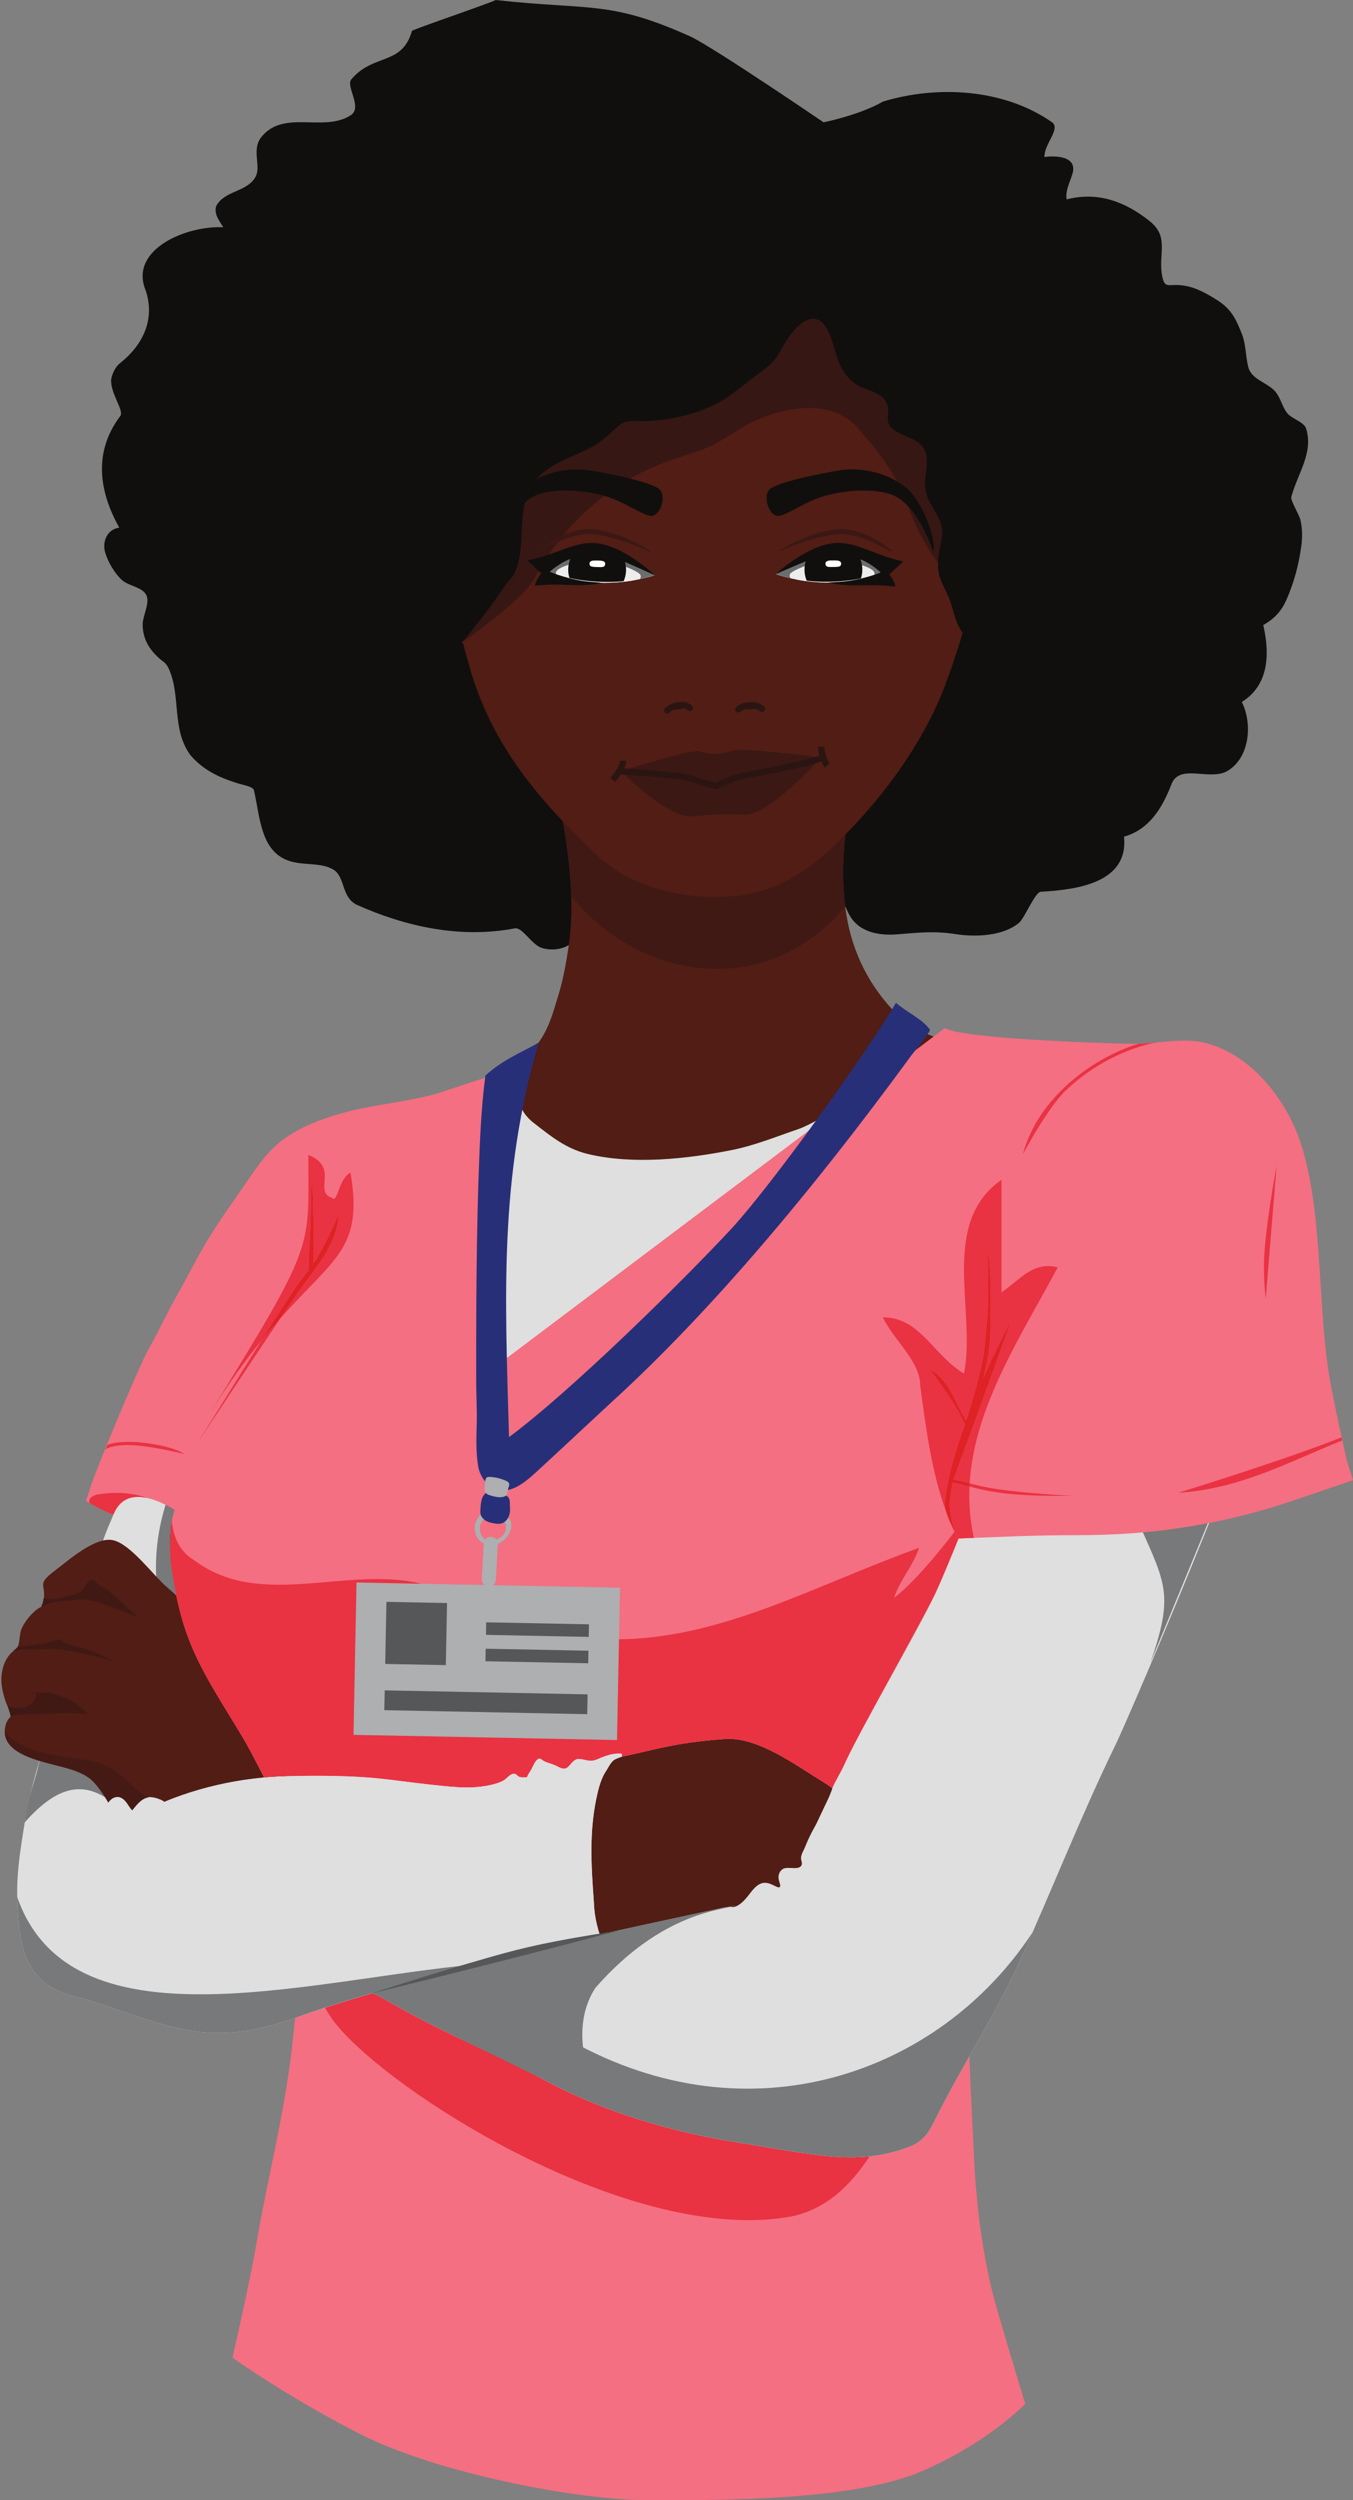 <?xml version="1.0" encoding="UTF-8"?><svg xmlns="http://www.w3.org/2000/svg" xmlns:xlink="http://www.w3.org/1999/xlink" height="2373.9" preserveAspectRatio="xMidYMid meet" version="1.0" viewBox="-1.3 -0.0 1285.6 2373.9" width="1285.6" zoomAndPan="magnify"><rect x="-1.3" y="-0.0" width="1285.6" height="2373.9" fill="#808080" stroke="none"/><defs><clipPath id="a"><path d="M 219 1656 L 973 1656 L 973 2373.91 L 219 2373.91 Z M 219 1656"/></clipPath><clipPath id="b"><path d="M 80 976 L 1284.34 976 L 1284.34 1698 L 80 1698 Z M 80 976"/></clipPath><clipPath id="c"><path d="M 538 525 L 594 525 L 594 554 L 538 554 Z M 538 525"/></clipPath><clipPath id="d"><path d="M 620.75 546.211 C 620.75 546.211 597.629 554.359 568.312 553.34 C 538.996 552.32 514.773 542.211 514.773 542.211 C 514.773 542.211 539.18 524.801 568.496 525.82 C 597.812 526.84 620.75 546.211 620.75 546.211"/></clipPath><clipPath id="e"><path d="M 552 527 L 580 527 L 580 554 L 552 554 Z M 552 527"/></clipPath><clipPath id="f"><path d="M 620.75 546.211 C 620.75 546.211 597.629 554.359 568.312 553.34 C 538.996 552.32 514.773 542.211 514.773 542.211 C 514.773 542.211 539.18 524.801 568.496 525.82 C 597.812 526.84 620.75 546.211 620.75 546.211"/></clipPath><clipPath id="g"><path d="M 558 532 L 574 532 L 574 539 L 558 539 Z M 558 532"/></clipPath><clipPath id="h"><path d="M 620.75 546.211 C 620.75 546.211 597.629 554.359 568.312 553.34 C 538.996 552.32 514.773 542.211 514.773 542.211 C 514.773 542.211 539.18 524.801 568.496 525.82 C 597.812 526.84 620.75 546.211 620.75 546.211"/></clipPath><clipPath id="i"><path d="M 525 544 L 602 544 L 602 554 L 525 554 Z M 525 544"/></clipPath><clipPath id="j"><path d="M 620.75 546.211 C 620.75 546.211 597.629 554.359 568.312 553.34 C 538.996 552.32 514.773 542.211 514.773 542.211 C 514.773 542.211 539.18 524.801 568.496 525.82 C 597.812 526.84 620.75 546.211 620.75 546.211"/></clipPath><clipPath id="k"><path d="M 763 525 L 819 525 L 819 554 L 763 554 Z M 763 525"/></clipPath><clipPath id="l"><path d="M 735.84 545.141 C 735.84 545.141 758.816 553.691 788.145 553.18 C 817.477 552.672 841.867 542.988 841.867 542.988 C 841.867 542.988 817.773 525.148 788.441 525.672 C 759.109 526.18 735.84 545.141 735.84 545.141"/></clipPath><clipPath id="m"><path d="M 776 527 L 805 527 L 805 554 L 776 554 Z M 776 527"/></clipPath><clipPath id="n"><path d="M 735.84 545.141 C 735.84 545.141 758.816 553.691 788.145 553.18 C 817.477 552.672 841.867 542.988 841.867 542.988 C 841.867 542.988 817.773 525.148 788.441 525.672 C 759.109 526.18 735.84 545.141 735.84 545.141"/></clipPath><clipPath id="o"><path d="M 783 532 L 798 532 L 798 539 L 783 539 Z M 783 532"/></clipPath><clipPath id="p"><path d="M 735.84 545.141 C 735.84 545.141 758.816 553.691 788.145 553.18 C 817.477 552.672 841.867 542.988 841.867 542.988 C 841.867 542.988 817.773 525.148 788.441 525.672 C 759.109 526.18 735.84 545.141 735.84 545.141"/></clipPath><clipPath id="q"><path d="M 755 545 L 831 545 L 831 554 L 755 554 Z M 755 545"/></clipPath><clipPath id="r"><path d="M 735.84 545.141 C 735.84 545.141 758.816 553.691 788.145 553.18 C 817.477 552.672 841.867 542.988 841.867 542.988 C 841.867 542.988 817.773 525.148 788.441 525.672 C 759.109 526.18 735.84 545.141 735.84 545.141"/></clipPath></defs><g><g><path d="M 159.035 634.816 C 170.965 661.273 161.375 691.953 179.633 717.02 C 191.328 730.773 206.715 738.109 222.051 742.906 C 228.449 745.328 238.637 746.41 239.977 750.199 C 245.508 774.234 246.082 804.719 269.16 815.727 C 284.543 823.062 303.5 817.621 316.371 826.277 C 326.672 833.703 323.195 851.559 337.312 858.918 C 383.445 879.652 435.758 891.383 487.672 881.512 C 495.266 880.094 503.199 896.469 513.434 900.082 C 539.281 907.312 556.711 886.027 562.418 863.027 C 567.984 840.594 560.531 830.477 555.168 810.867 C 548.812 787.609 563.223 763.305 557.438 739.613 C 554.289 726.703 544.156 717.246 536.949 706.422 C 526.379 690.559 513.934 676.023 503.148 660.301 C 496.762 650.992 490.895 643.809 482.164 637.41 C 468.203 627.164 455.75 626.773 453.09 609.926 C 351.184 610.312 249.391 612.238 147.832 622.844 C 152.449 626.375 156.863 630.008 159.035 634.816" fill="#100f0d"/></g><g><path d="M 1040.559 594.109 C 991.641 599.375 943.629 600.117 895.438 600.961 C 886.449 607.035 876.902 612.477 870.035 621.289 C 853.867 642.043 843.734 666.391 830.965 689.148 C 816.652 714.676 785.062 733.398 781.133 763.676 C 776.57 798.859 789.875 835.172 804.598 866.477 C 813.18 884.727 832.512 888.656 851.504 887.125 C 871.621 885.492 886.703 883.797 906.664 886.926 C 925.414 889.871 951.582 889.008 966.996 876.199 C 972.102 871.953 982.172 847.035 987.652 846.719 C 1020.648 844.836 1071.371 838.805 1066.719 794.414 C 1090.742 787.617 1103.062 767.047 1111.539 745.285 C 1118.797 724.824 1145.77 740.84 1163.414 732.883 C 1186.062 721.027 1189.25 687.922 1178.676 666.523 C 1206.227 649.281 1205.133 616.922 1198.074 589.621 C 1145.145 594.273 1093.871 589.566 1040.559 594.109" fill="#100f0d"/></g><g><path d="M 448.738 1337.898 C 458.934 1335.891 475.289 1323.637 481.102 1320.48 C 497.332 1311.68 513.184 1302.09 529.152 1292.828 C 556.641 1276.875 584.004 1260.652 610.078 1242.441 C 666.785 1202.863 717.141 1158.566 771.383 1116.457 C 801.684 1092.93 832.777 1070.723 862.789 1046.863 C 875.27 1036.93 890.395 1029.074 901.121 1017.16 C 906.496 1011.184 913.969 991.055 923.902 992.301 C 896.98 988.914 870.633 982.668 851.246 963.32 C 824.973 937.094 808.758 904.82 802.906 868.555 C 796.453 828.547 800.523 786.277 810.676 747.484 C 793.391 755.34 780.711 765.191 760.984 768.105 C 721.102 774.004 680.969 774.805 640.633 774.816 C 597.664 774.816 555.945 770.477 526.609 736.574 C 525.543 752.484 531.699 769.109 534.332 784.66 C 540.742 822.629 544.57 861.676 538.75 900.168 C 536.391 915.758 533.801 930.113 529.18 945.199 C 524.48 960.559 520.91 974.352 512.062 987.609 C 503.363 1000.656 494.273 1013.434 486.211 1026.887 C 479.691 1037.766 469.527 1048.16 466.715 1060.809 C 464.656 1070.039 465.785 1079.621 463.535 1088.934 C 459.578 1105.277 452.594 1120.766 448.695 1137.16 C 438.781 1178.887 433.422 1221.68 433.422 1264.582 C 433.422 1279.406 427.477 1330.715 443.371 1337.656 C 444.801 1338.289 446.641 1338.312 448.738 1337.898" fill="#511d14"/></g><g><path d="M 801.871 860.469 C 797.141 822.891 801.203 783.688 810.676 747.484 C 793.391 755.34 780.711 765.191 760.984 768.105 C 721.102 774.004 680.969 774.805 640.633 774.816 C 597.664 774.816 555.945 770.477 526.609 736.574 C 525.543 752.484 531.699 769.109 534.332 784.66 C 538.02 806.539 540.781 828.77 541.418 851.047 C 609.828 934.32 729.918 947.66 801.871 860.469" fill="#401914"/></g><g><path d="M 897.125 649.648 C 896.957 650.094 896.789 650.539 896.625 650.973 C 874.656 708.953 831.832 765.551 786.41 807.43 C 762.258 829.707 733.152 846.809 700.008 850.457 C 664.668 854.352 627.066 848.676 595.176 832.695 C 575.484 822.812 557.637 804.82 542.348 789.168 C 498.102 743.855 464.113 698.207 445.93 636.859 C 440.59 618.855 436.066 600.59 430.949 582.504 C 423.539 556.293 415.828 528.539 419.477 501.047 C 422.379 479.254 427.277 459.086 427.93 436.875 C 428.855 405.582 433.52 374.449 445.176 345.238 C 456.105 317.863 472.762 292.922 495 273.441 C 612.621 170.477 844.695 213.867 910.625 351.605 C 930.215 392.551 931.828 444.039 929.324 490.121 C 927.871 516.809 927.832 545.371 921.359 571.379 C 914.805 597.727 906.695 624.223 897.125 649.648" fill="#511d14"/></g><g><path d="M 437.605 610.055 C 437.605 610.055 495.336 570.285 506.617 548.98 C 530.801 503.289 570.254 465.102 617.656 444.27 C 632.574 437.715 648.098 432.754 663.574 427.723 C 679.297 422.613 692.488 412.395 706.703 404.309 C 721.871 395.688 739.809 390.008 757.145 387.969 C 777.227 385.59 798.043 389.793 812.441 404.836 C 832.496 427.398 851.297 451.219 861.324 480.039 C 871.352 507.613 883.887 528.918 902.684 550.238 C 908.996 556.535 915.438 562.66 922.008 568.582 C 927.82 543.344 927.926 515.848 929.324 490.121 C 931.828 444.039 930.215 392.551 910.625 351.605 C 844.695 213.867 612.621 170.477 495 273.441 C 472.762 292.922 456.105 317.863 445.176 345.238 C 433.52 374.449 428.855 405.582 427.93 436.875 C 427.277 459.086 422.379 479.254 419.477 501.047 C 415.828 528.539 423.539 556.293 430.949 582.504 C 436.066 600.59 437.605 610.055 437.605 610.055" fill="#371713"/></g><g><path d="M 1203.559 590.703 C 1210.531 586 1216.5 579.68 1220.699 570.285 C 1228.129 553.652 1232.75 536.41 1235.18 518.469 C 1236.34 509.918 1236.238 501.922 1234.27 493.359 C 1233.367 489.457 1224.918 474.922 1225.648 472.301 C 1225.781 471.836 1225.852 471.441 1225.852 471.238 C 1231.789 449.523 1246.68 430.18 1239.898 407.434 C 1238.449 400.852 1226.117 397.66 1221.91 392.402 C 1216.32 385.426 1215.449 375.945 1208.469 369.742 C 1200.109 362.312 1187.449 359.578 1184.699 348.16 C 1181.988 336.93 1182.82 327.289 1178.359 316.16 C 1172.617 301.844 1168.129 293.062 1154.93 284.762 C 1143.898 277.828 1132.73 271.656 1119.5 270.707 C 1117.02 270.52 1114.93 270.605 1113.148 270.68 C 1107.5 270.941 1104.961 271.188 1103.219 263.238 C 1098.531 241.797 1110.43 225.516 1091.301 210.137 C 1068.34 191.684 1042.059 181.578 1012.18 189.34 C 1010.738 180.469 1015.68 172.75 1018.051 163.824 C 1021.578 148.504 1002.5 147.586 991.094 149.07 C 990.859 136.371 1007.102 122.098 998.098 115.91 C 951.75 83.738 888.254 81.043 837.633 96.465 C 815.84 109.121 781.246 116.156 781.246 116.156 C 781.246 116.156 677.848 45.668 654.773 34.672 C 577.438 0.023 560.406 10.031 469.543 -0.004 C 469.254 1.309 390.469 28.047 390.148 29.355 C 380.602 62.578 353.926 50.473 332.785 75.016 C 326.551 81.48 343.445 101.492 332.156 109.328 C 320.594 116.797 306.688 116.477 292.941 116.156 C 275.336 115.766 257.992 115.355 246.164 131.273 C 237.512 144.148 247.957 159.191 240.527 169.504 C 231.875 182.363 211.527 181.477 204.168 195.586 C 201.77 203.262 206.969 209.512 210.898 215.801 C 176.559 213.895 121.074 236.543 137.055 275.629 C 146.469 303.402 134.219 327.785 112.938 344.691 C 109.172 347.312 105.48 353.734 104.332 360.102 C 103.32 374.098 117.605 390.348 112.621 395.535 C 86.586 430.328 93.652 468.309 112.055 501.004 C 100.648 502.492 95.781 514.012 98.508 524.117 C 100.922 533.074 107.543 544.188 114.305 550.508 C 120.875 556.652 134.695 557.324 138.027 565.711 C 140.973 573.098 134.297 584.98 134.262 592.773 C 134.215 601.523 136.91 609.711 142.195 616.699 C 159.902 640.09 192.777 644.895 219.844 648.77 C 234.066 650.824 247.258 650.328 261.285 653.691 C 279.25 658.02 297.578 660.539 316.078 660.539 C 342.145 660.539 375.578 660.754 398.828 648.348 C 417.77 638.227 466.188 575.82 478.105 556.566 C 480.414 552.836 484.992 549.27 486.902 545.555 C 499.898 520.188 488.375 485.117 504.391 460.27 C 517.227 440.363 542.078 434.898 561.828 423.961 C 571.824 418.414 577.57 412.238 585.855 404.84 C 592.09 399.277 598.914 399.539 606.676 399.816 C 609.547 399.918 612.547 400.02 615.695 399.832 C 642.609 398.156 672.93 390.32 694.652 373.82 C 705.039 365.926 715.285 357.828 725.914 349.98 C 735.379 342.973 738.508 335.996 744.445 325.891 C 753.73 310.09 773.449 288.766 785.805 314.91 C 793.988 332.227 793.156 352.281 812.375 365.039 C 821.367 371.023 834.199 371.211 840.316 381.086 C 846.32 390.785 837.297 399.465 847.254 407.621 C 855.91 414.715 870.762 415.633 876.672 426.09 C 881.781 435.133 878.172 447.934 877.586 457.488 C 876.254 479.219 896.793 489.105 893.625 510.121 C 892.109 520.172 889.27 529.098 890.148 540.211 C 891.051 551.586 897.758 559.812 901.434 570.227 C 905.312 581.207 905.793 589.176 912.398 599.457 C 917.852 607.949 923.551 614.121 931.438 620.707 C 951.945 637.805 974.113 644.328 1000.648 642.828 C 1020.688 641.691 1040.449 642.535 1060.441 641.824 C 1093.441 640.645 1123.961 630.957 1152.051 613.844 C 1168.859 603.605 1188.539 600.855 1203.559 590.703" fill="#100f0d"/></g><g><path d="M 696.586 712.355 C 683.84 716.164 674.75 717.367 664.176 713.48 C 656.293 710.57 588.988 732.273 589 732.273 C 589 732.273 633.016 777.035 656.012 775.055 C 673.613 773.543 689.035 772.453 706.418 773.383 C 729.414 774.625 778.934 719.156 778.934 719.156 C 778.934 719.156 704.629 709.957 696.586 712.355" fill="#3b1814"/></g><g><path d="M 578.777 738.25 C 580.367 736.941 588.078 726.953 587.754 722.363 L 593.695 722.363 C 593.344 731.137 585.098 740.082 582.988 742.465 L 578.777 738.25" fill="#2a1512"/></g><g><path d="M 781.91 709.012 C 781.664 713.078 785.348 723.648 786.84 724.73 L 782.645 728.93 C 778.957 724.801 776.199 715.355 775.977 709.012 L 781.91 709.012" fill="#2a1512"/></g><g><path d="M 677.867 749.258 C 677.82 749.25 663.176 745.273 654.035 741.855 C 650.633 740.484 633.184 738.59 617.5 737.383 C 601.648 736.09 586.918 735.234 586.891 735.234 L 587.23 729.297 C 587.527 729.391 645.805 732.602 656.125 736.293 C 663.422 739.027 674.938 742.293 678.402 743.25 C 682.09 741.57 694.969 735.754 700.977 734.32 C 707.234 732.906 766.09 722.555 779.773 716.445 L 782.156 721.875 C 766.734 728.625 708.34 738.684 702.309 740.105 C 696.734 741.355 679.906 749.066 679.879 749.094 L 678.895 749.543 L 677.867 749.258" fill="#2a1512"/></g><g><path d="M 724.84 670.938 C 721.414 667.699 716.5 666.602 711.684 666.621 C 706.691 666.738 701.605 668.086 698.18 671.492 C 697.039 672.676 697.078 674.562 698.242 675.703 C 698.832 676.277 699.602 676.551 700.363 676.539 C 701.121 676.531 701.875 676.227 702.461 675.652 L 702.461 675.629 C 703.25 674.762 704.66 673.984 706.352 673.43 L 716.789 673.199 C 718.477 673.672 719.879 674.371 720.691 675.191 C 721.879 676.332 723.754 676.301 724.898 675.125 C 726.043 673.953 726.012 672.078 724.84 670.938 Z M 645.773 666.527 C 640.125 666.664 634.301 668.695 630.551 672.457 C 629.398 673.641 629.434 675.516 630.613 676.668 C 631.191 677.23 631.965 677.504 632.723 677.496 C 633.477 677.484 634.242 677.191 634.816 676.605 C 635.793 675.547 637.422 674.582 639.273 673.84 L 649 672.801 C 650.367 673.125 651.512 673.648 652.211 674.371 C 653.398 675.516 655.277 675.492 656.418 674.309 C 657.574 673.137 657.547 671.25 656.355 670.109 C 653.473 667.363 649.57 666.484 645.773 666.527" fill="#2a1512"/></g><g clip-path="url(#a)"><path d="M 255.246 2063.32 C 250.633 2085.75 246.055 2108.191 242.219 2130.75 C 235.879 2168.039 219.59 2238.539 219.59 2238.539 C 219.59 2238.539 268.594 2273.98 339.852 2310.602 C 412.609 2348 547.031 2373.91 614.406 2373.91 C 686.184 2373.91 810.492 2374.629 876.293 2345.699 C 939.031 2318.129 972.871 2282.41 972.871 2282.41 C 972.871 2282.41 946.977 2197.801 941.539 2175.738 C 930.926 2132.68 925.871 2087.5 923.934 2043.012 C 921.996 1998.602 918.977 1952.629 918.977 1907.648 C 918.977 1885.02 918.918 1862.699 921.555 1840.648 C 924.766 1813.801 942.195 1777.73 925.891 1754.172 C 910.039 1731.281 875.66 1717.551 851.289 1706.48 C 803.609 1684.82 755.469 1662.488 702.59 1667.121 C 671.852 1669.801 640.488 1666.031 608.949 1662.25 C 580.566 1658.852 552.039 1655.461 523.691 1656.77 C 454.594 1659.969 386.672 1674.059 318.68 1685.789 C 301.422 1688.77 283.602 1690.449 266.516 1694.211 C 247.215 1698.449 245.766 1697.73 247.355 1718.531 C 248.906 1738.82 258.195 1753.422 266.953 1770.969 C 291.332 1819.84 282.012 1890.039 276.25 1942.762 C 271.809 1983.379 263.473 2023.34 255.246 2063.32" fill="#f46f81"/></g><g><path d="M 710.086 2108.012 C 558.699 2108 359.242 1977.391 315.531 1918.711 C 312.559 1914.719 309.906 1910.551 307.527 1906.23 C 322.43 1901.352 337.488 1896.789 352.66 1892.469 C 357.008 1894.602 361.262 1896.559 364.516 1898.449 C 381.051 1908.051 397.875 1917.07 415.027 1925.57 C 449.238 1942.551 484.266 1957.941 517.949 1975.969 C 573.668 2005.82 638.605 2024.711 700.789 2034.449 C 727.18 2038.578 753.914 2043.75 780.484 2046.73 C 789.66 2047.75 798.461 2048.34 807.07 2048.34 C 813.113 2048.34 819.062 2048.051 824.988 2047.422 C 806.332 2075.621 783.703 2097.43 750.918 2104.461 C 737.824 2106.879 724.176 2108.012 710.086 2108.012 M 567.18 1699.672 C 568.398 1694.852 570.066 1689.441 572.512 1685.031 C 570.387 1689.641 568.523 1694.469 567.18 1699.672 M 789.582 1697.98 C 789.543 1697.949 789.5 1697.922 789.461 1697.891 C 789.629 1697.512 789.797 1697.121 789.973 1696.738 C 789.91 1696.93 789.855 1697.121 789.797 1697.309 C 789.727 1697.531 789.656 1697.762 789.582 1697.98 M 789.383 1697.828 C 787.949 1696.762 786.508 1695.699 785.039 1694.699 C 785.066 1694.699 785.094 1694.711 785.117 1694.719 C 786.473 1695.648 787.77 1696.609 789.383 1697.828 M 442.398 1697.25 C 430.027 1697.25 417.371 1695.512 405.559 1694.23 C 403.391 1693.988 401.219 1693.75 399.051 1693.488 C 413.402 1695.18 427.758 1696.531 441.891 1696.531 C 442.566 1696.531 443.238 1696.52 443.914 1696.52 C 449.824 1696.461 455.621 1696.109 461.336 1695.531 C 455.203 1696.781 448.84 1697.25 442.398 1697.25 M 345.312 1687.48 C 345.273 1687.48 345.234 1687.48 345.195 1687.48 C 345.234 1687.48 345.273 1687.48 345.312 1687.48 M 345.121 1687.469 C 345.062 1687.469 345.004 1687.461 344.945 1687.461 C 345.004 1687.461 345.062 1687.469 345.121 1687.469 M 344.91 1687.461 C 344.832 1687.449 344.758 1687.449 344.68 1687.441 C 344.758 1687.449 344.836 1687.449 344.91 1687.461 M 344.68 1687.441 C 344.297 1687.41 343.91 1687.391 343.527 1687.359 C 343.91 1687.391 344.297 1687.41 344.68 1687.441 M 342.59 1687.309 C 340.059 1687.148 337.52 1687.012 334.98 1686.879 C 337.52 1687.012 340.055 1687.148 342.59 1687.309" fill="#e93242"/></g><g><path d="M 566.785 1701.262 C 568.246 1695.211 570.398 1687.852 573.961 1682.672 C 576.449 1679.059 579.727 1674.109 582.977 1671.148 C 585.133 1669.199 587.379 1667.172 589.305 1664.988 C 582.402 1664.43 575.555 1666.441 569.289 1669.09 C 565.152 1670.828 563.25 1671.949 558.754 1671.691 C 555.227 1671.48 549.82 1669.219 546.406 1670.422 C 543.086 1671.602 540.66 1675.641 538.27 1677.77 C 534.238 1681.359 529.812 1677.551 525.414 1675.762 C 521.961 1674.359 518.172 1673.621 514.949 1671.699 C 512.695 1670.359 512.012 1668.789 509.523 1670.422 C 506.938 1672.129 504.875 1677.602 503.375 1680.289 C 502.098 1682.578 500.09 1684.859 499.445 1687.41 C 497.004 1687.559 493.977 1687.852 491.684 1686.809 C 490.328 1686.191 489.773 1684.75 488.277 1684.301 C 484.281 1683.102 481.148 1687.641 478.328 1689.672 C 474.082 1692.711 466.922 1694.352 461.93 1695.41 C 443.871 1699.238 423.719 1696.199 405.559 1694.23 C 385.262 1692.02 365.066 1688.801 344.68 1687.441 C 319.23 1685.738 293.441 1685.941 267.578 1686.52 C 236.277 1687.23 206.547 1694.711 175.898 1695.809 C 173.598 1682.551 192.516 1664.398 199.5 1654.129 C 213.574 1633.398 229.77 1614.48 244.09 1594.109 C 259.551 1572.109 276.078 1550.609 293.477 1529.98 C 308.535 1512.121 331.625 1488.711 341.656 1468.09 C 351.852 1447.172 341.766 1418.941 333.758 1398.93 C 321.059 1367.109 299.406 1339.32 278.273 1312.73 C 257.684 1286.859 225.914 1256.82 194.762 1244.789 C 171.359 1235.762 165.191 1250.219 156.699 1271.078 C 146.516 1296.078 143.766 1323.352 136.184 1349.129 C 126.262 1382.871 115.82 1417.121 101.824 1449.148 C 88.555 1479.512 86.473 1513.57 78.457 1545.422 C 70.449 1577.109 62.672 1607.379 49.547 1636.781 C 34.852 1669.691 26.117 1705.121 20.547 1740.66 C 17.406 1760.711 14.445 1781.23 15.113 1801.422 C 16.566 1844.531 19.793 1883.09 69.508 1895.641 C 107.551 1905.262 143.004 1922.289 181.805 1928.371 C 217.902 1934.039 248.914 1926.77 283.156 1914.559 C 361.07 1886.77 444.535 1868.719 525.09 1851.371 C 540.086 1848.129 555.016 1844.629 569.926 1841.012 C 566.02 1829.93 563.398 1818.512 563.023 1806.539 C 560.52 1771.449 558.012 1737.609 566.785 1701.262" fill="#dedfde"/></g><g><path d="M 827.82 1719.809 C 824.051 1713.75 811.762 1713.18 806.281 1709.969 C 797.641 1704.91 790.02 1697.578 781.309 1692.262 C 755.664 1676.621 719.016 1648.988 687.656 1651.18 C 670.047 1652.422 652.781 1654.379 635.664 1657.762 C 617.188 1661.41 598.961 1666.309 580.52 1669.75 C 575.094 1679.461 569.578 1689.391 566.785 1701.262 C 558.012 1737.609 560.52 1771.449 563.023 1806.539 C 563.398 1818.512 566.02 1829.93 569.926 1841.012 C 616.336 1829.762 662.484 1817.379 709.402 1808.398 C 724.574 1805.512 739.816 1802.93 755.133 1800.91 C 774.578 1798.34 791.812 1798.801 804.215 1781.328 C 811.852 1770.59 835.996 1732.871 827.82 1719.809" fill="#511d14"/></g><g><path d="M 221.602 1648.328 C 234.562 1633.09 248.059 1618.211 261.996 1603.852 C 278.266 1587.09 302.938 1565.34 314.387 1545.48 C 326.016 1525.32 317.926 1496.449 311.34 1475.941 C 300.891 1443.309 281.234 1414.07 262.012 1386.07 C 245.52 1362.059 230.297 1358.031 203.93 1342.059 C 120.488 1444.66 130.516 1560.109 221.602 1648.328" fill="#77797a"/></g><g><path d="M 111.809 1706.27 C 118.074 1707.52 120.582 1715.039 124.344 1718.801 C 129.355 1712.539 133.113 1707.52 140.637 1706.27 C 144.086 1706.27 147.297 1707.059 150.355 1708.352 C 153.156 1707.18 155.961 1706.02 158.762 1704.859 C 128.465 1672.102 83.219 1656.781 39.113 1663.84 C 37.887 1668.18 36.176 1672.41 35.137 1676.84 C 31.645 1691.699 25.828 1704.559 22.199 1730.359 C 57.801 1689.969 81.895 1694.891 103.23 1709.461 C 105.414 1707.18 108.176 1705.75 111.809 1706.27" fill="#77797a"/></g><g><path d="M 1213.762 1248.602 C 1173 1249.371 1134.801 1247.949 1093.719 1250.828 C 1046.141 1254.16 1001.141 1264.789 952.969 1260.828 C 939.77 1296.449 931.824 1333.898 916.301 1368.949 C 908.051 1387.551 901.734 1406.328 894.293 1425.422 C 875.555 1473.449 851.719 1519.27 834.641 1567.988 C 824.754 1596.219 815.234 1624.391 805.723 1652.52 C 800.648 1667.539 794.496 1682.18 789.797 1697.309 C 787.379 1705.09 783.527 1712.23 780.078 1719.578 C 777.465 1725.141 775.086 1730.648 772.039 1736.039 C 768.938 1741.531 766.156 1747.398 763.855 1753.262 C 762.547 1756.609 760.141 1760.129 759.816 1763.762 C 759.617 1765.98 761.207 1768.629 760.395 1770.738 C 759.125 1774.051 754.965 1773.859 750.746 1773.66 C 747.379 1773.5 743.969 1773.34 741.961 1774.969 C 739.965 1776.59 738.785 1778.75 738.5 1781.16 C 738.133 1784.238 739.137 1786.199 739.828 1788.922 C 741.219 1794.379 736.172 1791.281 733.547 1790 C 730.23 1788.359 726.484 1787.031 722.824 1788.051 C 716.934 1789.699 712.969 1795.738 709.375 1800.27 C 706.312 1804.141 702.355 1808.391 697.668 1810.23 C 696.031 1810.871 694.648 1810.77 693.176 1810.66 C 692.453 1810.609 691.715 1810.559 690.906 1810.602 C 687.664 1810.75 684.133 1811.738 680.961 1812.43 C 664.238 1816.051 647.52 1819.672 630.797 1823.281 C 609.113 1827.969 587.434 1832.66 565.75 1837.352 L 350.191 1891.238 C 355.359 1893.859 360.645 1896.199 364.516 1898.449 C 381.051 1908.051 397.875 1917.07 415.027 1925.57 C 449.238 1942.551 484.266 1957.941 517.949 1975.969 C 573.668 2005.82 638.605 2024.711 700.789 2034.449 C 727.18 2038.578 753.914 2043.75 780.484 2046.73 C 808.805 2049.891 833.492 2048.898 860.25 2039.289 C 874.902 2034.02 880.047 2027.051 886.695 2013.66 C 912.766 1961.129 943.93 1914.641 968.141 1861.059 C 999.234 1792.23 1026.129 1723.34 1059.23 1655.488 C 1071.66 1630.02 1221.828 1280.809 1213.762 1248.602" fill="#dedfde"/></g><g><path d="M 1082.602 1450.328 C 1106.871 1504.699 1113.609 1515.898 1091.68 1579.09 C 1136.852 1469.891 1173.469 1380.121 1173.469 1380.121 C 1173.469 1380.121 1083.289 1379.531 1042.211 1382.41 C 994.637 1385.738 949.637 1396.379 901.469 1392.41 C 894.785 1410.469 880.746 1442.609 875.078 1461.059 C 948.461 1422.539 1051.891 1409.48 1082.602 1450.328" fill="#77797a"/></g><g><path d="M 291.215 1686.34 C 288.355 1680.238 285.457 1674.238 282.797 1668.539 C 262.121 1624.129 229.715 1594.5 201.605 1555.211 C 188.465 1536.859 174.125 1521.328 156.828 1506.539 C 144.371 1495.879 122.918 1466.219 106.238 1462.441 C 89.188 1458.57 63.016 1482.191 50.312 1491.73 C 32.812 1504.891 42.961 1503.84 40.074 1520 C 39.75 1521.781 39.055 1523.641 38.125 1525.539 C 35.328 1526.84 32.719 1528.691 29.621 1531.77 C 25.309 1536.059 21.504 1541.199 19.051 1546.781 C 17.512 1550.281 17.434 1557.77 16.125 1562.32 C 15.594 1563.211 14.949 1564.262 14.098 1565.629 L 13.938 1565.871 C 2.723 1572.578 -1.258 1587.922 0.336 1600.199 C 1.312 1607.699 3.527 1615.109 6.734 1621.941 C 6.902 1622.301 7.086 1622.648 7.273 1623 C 7.836 1625.32 8.398 1627.641 8.801 1629.809 C 8.625 1630.09 8.41 1630.371 8.129 1630.648 C 5.668 1633.102 4.316 1636.238 3.641 1639.621 C -1.262 1664.078 34.23 1671.461 51.059 1675.922 C 61.742 1678.762 73.367 1681.211 82.562 1687.609 C 89.336 1692.102 96.516 1702.781 101.598 1711.461 C 103.984 1708.07 107.199 1705.609 111.809 1706.27 C 118.074 1707.52 120.582 1715.039 124.344 1718.801 C 129.355 1712.539 133.113 1707.52 140.637 1706.27 C 145.855 1706.27 150.535 1708.07 154.949 1710.711 C 197.711 1693.012 245.559 1684.879 291.215 1686.34" fill="#511d14"/></g><g><path d="M 124.344 1718.801 C 120.582 1715.039 118.074 1707.52 111.809 1706.27 C 118.074 1707.52 120.582 1715.039 124.344 1718.801 C 129.164 1712.781 132.824 1707.91 139.789 1706.43 C 139.797 1706.43 139.805 1706.441 139.809 1706.441 C 132.84 1707.91 129.164 1712.77 124.344 1718.801" fill="#693d32"/></g><g><path d="M 103.227 1709.461 C 105.102 1707.488 107.414 1706.16 110.34 1706.16 C 110.812 1706.16 111.301 1706.199 111.809 1706.27 C 111.301 1706.199 110.812 1706.16 110.34 1706.16 C 107.414 1706.16 105.102 1707.488 103.227 1709.461 M 98.566 1706.469 C 93.863 1699.031 88.078 1691.262 82.562 1687.609 C 73.367 1681.211 61.742 1678.762 51.059 1675.922 C 51.035 1675.922 51.008 1675.91 50.984 1675.898 C 51.008 1675.91 51.035 1675.922 51.059 1675.922 C 61.742 1678.762 73.367 1681.211 82.562 1687.609 C 88.078 1691.262 93.863 1699.031 98.566 1706.469 M 50.719 1675.828 C 50.715 1675.828 50.711 1675.828 50.707 1675.828 C 50.711 1675.828 50.715 1675.828 50.719 1675.828" fill="#50281e"/></g><g><path d="M 124.344 1718.801 C 120.582 1715.039 118.074 1707.52 111.809 1706.27 C 111.301 1706.199 110.812 1706.16 110.34 1706.16 C 107.414 1706.16 105.102 1707.488 103.227 1709.461 C 102.645 1710.07 102.102 1710.738 101.598 1711.461 C 100.652 1709.852 99.637 1708.172 98.566 1706.469 C 93.863 1699.031 88.078 1691.262 82.562 1687.609 C 73.367 1681.211 61.742 1678.762 51.059 1675.922 C 51.035 1675.922 51.008 1675.91 50.984 1675.898 C 50.895 1675.879 50.809 1675.859 50.719 1675.828 C 50.715 1675.828 50.711 1675.828 50.707 1675.828 C 35.289 1671.77 5.012 1665.238 3.27 1645.852 C 4.027 1646.559 4.906 1647.109 5.859 1647.52 C 27.324 1668.301 64.352 1666.809 93.008 1673.68 C 108.047 1678.699 118.074 1689.98 129.355 1700 C 132.418 1702.789 135.992 1704.859 139.789 1706.43 C 132.824 1707.91 129.164 1712.781 124.344 1718.801" fill="#451a14"/></g><g><path d="M 154.961 1710.719 C 154.957 1710.711 154.953 1710.711 154.949 1710.711 C 155.188 1710.609 155.426 1710.512 155.66 1710.41 C 155.664 1710.422 155.668 1710.422 155.672 1710.422 C 155.434 1710.512 155.199 1710.621 154.961 1710.719 M 154.793 1710.621 C 154.543 1710.469 154.293 1710.328 154.043 1710.18 C 154.043 1710.18 154.047 1710.18 154.047 1710.18 C 154.297 1710.328 154.547 1710.469 154.793 1710.621" fill="#693d32"/></g><g><path d="M 154.949 1710.711 C 154.898 1710.68 154.848 1710.648 154.793 1710.621 C 154.547 1710.469 154.297 1710.328 154.047 1710.18 C 154.59 1710.27 155.129 1710.34 155.66 1710.41 C 155.426 1710.512 155.188 1710.609 154.949 1710.711" fill="#451a14"/></g><g><path d="M 540.719 1937.52 C 528.566 1926.961 495.418 1928.898 478.887 1956.301 C 492.012 1962.629 505.09 1969.09 517.949 1975.969 C 573.668 2005.82 638.605 2024.711 700.789 2034.449 C 727.18 2038.578 753.914 2043.75 780.484 2046.73 C 808.805 2049.891 833.492 2048.898 860.25 2039.289 C 874.902 2034.02 880.047 2027.051 886.695 2013.66 C 912.766 1961.129 943.93 1914.641 968.141 1861.059 C 972.09 1852.309 975.977 1843.551 979.816 1834.789 C 890.969 1969.82 710.504 2032.68 540.719 1937.52" fill="#77797a"/></g><g><path d="M 425.434 1231.27 C 429.965 1212.789 438.492 1195.672 444.617 1177.73 C 449.891 1162.281 450.223 1149.289 450.828 1133.441 C 451.488 1116.238 460.973 1100.078 466.883 1084.191 C 473.543 1066.301 479.57 1048.16 485.008 1029.852 C 491.363 1043.898 492.59 1055.898 505.398 1065.859 C 521.504 1078.379 536.129 1090.52 556.727 1095.57 C 600.086 1106.199 652.52 1100.289 694.629 1091.84 C 716.078 1087.539 736.043 1079.27 757.328 1072.059 C 776.223 1065.66 839.863 1024.922 856.07 1015.352 C 858.711 1013.789 860.895 1010.988 863.582 1009.52 C 865.156 1019.41 853.348 1034.352 848.797 1043.16 C 843.852 1052.73 839.586 1062.559 834.758 1072.031 C 824.484 1092.191 807.965 1117.98 789.977 1132.051 C 776.457 1142.629 758.754 1146.219 744.648 1156.359 C 695.57 1191.629 647.316 1229.75 601.16 1268.762 C 564.57 1299.68 526.773 1326.34 485.645 1351.059 C 454.027 1370.07 422.285 1386.891 390.562 1405.391 C 388.086 1379.73 397.258 1354.789 401.875 1330.379 C 408.141 1297.281 417.301 1264.461 425.434 1231.27" fill="#dedfde"/></g><g clip-path="url(#b)"><path d="M 1278.77 1387.949 C 1278.77 1387.949 1265.211 1330 1260.629 1299.352 C 1250.879 1234.102 1255.191 1147.219 1234.289 1084.469 C 1220.73 1043.762 1187.121 1000.781 1143.711 990.219 C 1129.621 986.801 1114.871 988.191 1100.191 989.578 C 1091.949 990.359 1083.73 991.141 1075.66 991.07 C 1048.07 990.82 910.98 986.141 896.602 976.078 L 478.887 1290.488 C 478.887 1290.488 468.777 1118.84 479.691 1074.602 C 483.477 1059.281 491.578 1026.328 496.164 1011.191 L 415.859 1037.699 C 388.086 1046.012 357.105 1048.219 328.828 1055.57 C 308.391 1060.879 287.762 1068.172 270.238 1080.191 C 252.41 1092.422 241.258 1110.57 229.117 1128.012 C 215.402 1147.719 201.516 1167.141 189.73 1188.059 C 181.746 1202.238 174.398 1216.77 166.348 1230.91 C 156.812 1247.68 148.855 1265.289 139.309 1282.039 C 131.531 1295.66 88.43 1398.262 83.902 1414.301 C 82.02 1420.949 80.152 1425.09 80.152 1425.09 C 80.152 1425.09 99.066 1435.879 103.746 1437.031 C 104.969 1437.328 106.496 1438.078 106.602 1437.801 C 118.184 1409.27 149.574 1424.488 164.645 1433.578 C 161.727 1443.16 161.516 1445.121 161.355 1446.648 C 161.367 1446.531 159.906 1468.141 160.602 1478.52 L 160.609 1478.68 C 160.73 1480.461 160.891 1482.23 161.07 1483.988 C 161.109 1484.328 161.145 1484.672 161.184 1485.012 C 161.375 1486.738 161.59 1488.461 161.844 1490.148 C 164.523 1508.039 167.82 1525.129 173.215 1542.551 C 183.117 1574.539 200.137 1601.93 217.238 1629.809 C 222.355 1638.148 227.484 1646.531 232.43 1655.09 C 235.055 1659.648 242.078 1673.051 249.617 1687.602 C 253.391 1687.25 257.188 1686.969 261.004 1686.77 C 263.191 1686.66 265.379 1686.57 267.578 1686.52 C 293.441 1685.941 319.23 1685.738 344.68 1687.441 C 377.098 1689.602 411.137 1696.82 443.914 1696.52 C 489.426 1696.09 528.305 1678.25 572.734 1671.102 C 593.848 1667.711 614.594 1661.922 635.664 1657.762 C 652.781 1654.379 670.047 1652.422 687.656 1651.18 C 719.016 1648.988 755.664 1676.621 781.309 1692.262 C 784.527 1694.23 786.434 1695.59 789.461 1697.891 C 792.934 1689.93 797.586 1682.922 801.02 1675.18 C 813.344 1647.391 873.672 1540.949 887.59 1512.629 C 894.113 1499.352 909.48 1460.789 909.48 1460.789 C 909.48 1460.789 947.734 1459.262 965.195 1458.648 C 984.461 1457.969 1003.73 1457.641 1023.02 1457.641 C 1090.129 1457.641 1151.051 1448.828 1213.039 1429.5 C 1228.648 1424.629 1284.34 1405.391 1284.34 1405.391 L 1278.77 1387.949" fill="#f46f81"/></g><g><path d="M 106.465 1437.859 C 106.039 1437.859 104.781 1437.281 103.746 1437.031 C 103.738 1437.031 103.73 1437.02 103.723 1437.02 C 103.73 1437.02 103.738 1437.031 103.746 1437.031 C 104.781 1437.281 106.039 1437.859 106.465 1437.859 C 106.531 1437.859 106.578 1437.852 106.598 1437.809 C 106.578 1437.852 106.531 1437.859 106.465 1437.859" fill="#f46f81"/></g><g><path d="M 106.598 1437.809 C 106.602 1437.809 106.602 1437.809 106.602 1437.801 C 111.613 1425.449 120.34 1421.301 129.848 1421.301 C 132.73 1421.301 135.684 1421.68 138.629 1422.328 C 138.637 1422.328 138.645 1422.34 138.648 1422.34 C 135.695 1421.691 132.734 1421.301 129.844 1421.301 C 120.34 1421.301 111.613 1425.449 106.602 1437.801 C 106.602 1437.809 106.602 1437.809 106.598 1437.809" fill="#d2606f"/></g><g><path d="M 106.465 1437.859 C 106.039 1437.859 104.781 1437.281 103.746 1437.031 C 103.738 1437.031 103.73 1437.02 103.723 1437.02 C 103.719 1437.02 103.715 1437.02 103.711 1437.02 C 103.707 1437.02 103.703 1437.02 103.699 1437.02 C 100.254 1436.141 89.422 1430.262 83.727 1427.102 C 81.973 1421.59 89.781 1418.828 93 1418.828 C 98.023 1417.941 103.469 1417.469 109.035 1417.469 C 119.082 1417.469 129.527 1419 138.629 1422.328 C 135.684 1421.68 132.73 1421.301 129.848 1421.301 C 120.34 1421.301 111.613 1425.449 106.602 1437.801 C 106.602 1437.809 106.602 1437.809 106.598 1437.809 C 106.578 1437.852 106.531 1437.859 106.465 1437.859" fill="#e93242"/></g><g><path d="M 198.324 1342.059 C 198.32 1342.059 198.27 1342.031 198.133 1341.969 C 197.992 1341.898 197.945 1341.871 197.949 1341.871 C 197.953 1341.871 198.043 1341.91 198.137 1341.961 C 299.117 1178.469 291.695 1187.641 291.695 1096.602 C 321.367 1108.469 296.148 1131.32 313.941 1137.262 C 314.594 1137.91 315.172 1138.199 315.703 1138.199 C 320.023 1138.199 321.18 1118.801 331.762 1113.512 C 343.762 1185.52 317.215 1193.27 265.004 1251.828 C 273.234 1239.578 279.809 1229.91 283.109 1225.281 C 298.844 1203.129 318.293 1183.25 320.625 1152.898 C 320.625 1152.898 306.566 1185.5 296.566 1199.57 C 297.438 1181.199 295.406 1118.828 295.406 1118.828 C 294.336 1129.719 294.336 1130.578 294.336 1135.77 C 294.336 1159.629 292.215 1187.309 291.914 1205.969 C 287.812 1211.461 283.578 1216.969 279.5 1222.691 C 274.094 1230.281 261.477 1250.031 247.172 1272.762 C 232.355 1291 215.938 1313.41 198.133 1341.969 C 198.137 1341.961 198.141 1341.961 198.145 1341.961 C 198.238 1342.012 198.328 1342.059 198.324 1342.059" fill="#e93242"/></g><g><path d="M 160.594 1478.41 C 159.824 1466.719 160.336 1454.41 161.883 1442.051 C 161.902 1442.43 161.926 1442.809 161.949 1443.191 C 161.527 1445.031 161.434 1445.891 161.355 1446.648 C 161.359 1446.648 159.922 1468.02 160.594 1478.41" fill="#72373d"/></g><g><path d="M 789.973 1696.738 C 793.379 1689.25 797.754 1682.551 801.02 1675.18 C 813.344 1647.391 873.672 1540.949 887.59 1512.629 C 874.605 1541.391 813.344 1647.391 801.02 1675.18 C 797.754 1682.551 793.379 1689.25 789.973 1696.738 M 909.48 1460.789 L 909.48 1460.789" fill="#d2606f"/></g><g><path d="M 789.461 1697.891 C 786.434 1695.59 784.527 1694.23 781.309 1692.262 C 781.281 1692.25 781.254 1692.23 781.223 1692.211 C 781.117 1692.148 781.012 1692.078 780.902 1692.02 C 780.883 1692 780.859 1691.988 780.84 1691.98 C 780.816 1691.969 780.797 1691.949 780.773 1691.941 C 780.746 1691.922 780.715 1691.898 780.684 1691.879 C 780.641 1691.859 780.598 1691.828 780.555 1691.801 C 780.527 1691.789 780.508 1691.77 780.48 1691.762 C 780.434 1691.73 780.387 1691.699 780.34 1691.672 C 780.301 1691.648 780.262 1691.621 780.227 1691.602 C 780.219 1691.602 780.215 1691.59 780.207 1691.59 C 780.168 1691.57 780.129 1691.539 780.086 1691.52 C 780.074 1691.512 780.059 1691.5 780.047 1691.488 C 780.016 1691.469 779.984 1691.449 779.953 1691.43 C 779.934 1691.422 779.91 1691.41 779.891 1691.391 C 779.863 1691.379 779.832 1691.359 779.805 1691.34 C 779.785 1691.328 779.766 1691.32 779.742 1691.301 C 779.695 1691.27 779.645 1691.238 779.598 1691.211 C 779.223 1690.98 778.848 1690.75 778.469 1690.512 C 778.453 1690.5 778.438 1690.488 778.422 1690.48 C 753.984 1675.262 720.66 1651.109 691.316 1651.059 C 691.285 1651.059 691.254 1651.059 691.227 1651.059 C 690.086 1651.059 688.953 1651.102 687.824 1651.172 C 687.77 1651.172 687.711 1651.18 687.656 1651.18 C 670.047 1652.422 652.781 1654.379 635.664 1657.762 C 635.531 1657.789 635.398 1657.82 635.266 1657.84 C 635.246 1657.852 635.23 1657.852 635.215 1657.852 C 635.082 1657.879 634.953 1657.898 634.824 1657.93 C 634.805 1657.93 634.789 1657.941 634.773 1657.941 C 634.645 1657.969 634.512 1657.988 634.379 1658.02 C 634.367 1658.02 634.355 1658.02 634.344 1658.031 C 634.07 1658.078 633.797 1658.141 633.527 1658.191 C 633.512 1658.191 633.5 1658.199 633.488 1658.199 C 633.359 1658.23 633.227 1658.25 633.102 1658.281 C 633.078 1658.281 633.059 1658.289 633.035 1658.289 C 632.914 1658.32 632.789 1658.34 632.668 1658.371 C 632.637 1658.371 632.609 1658.379 632.582 1658.379 C 632.469 1658.41 632.352 1658.43 632.238 1658.449 C 632.207 1658.461 632.176 1658.469 632.141 1658.469 C 632.051 1658.488 631.961 1658.512 631.871 1658.531 C 631.805 1658.539 631.742 1658.559 631.676 1658.57 C 631.594 1658.59 631.516 1658.602 631.43 1658.621 C 631.367 1658.629 631.305 1658.648 631.246 1658.66 C 631.176 1658.672 631.105 1658.691 631.031 1658.699 C 630.941 1658.719 630.852 1658.738 630.758 1658.762 C 630.734 1658.77 630.707 1658.77 630.68 1658.781 C 630.535 1658.809 630.395 1658.84 630.25 1658.871 C 630.242 1658.871 630.238 1658.871 630.234 1658.871 C 613.609 1662.359 597.148 1666.648 580.516 1669.75 C 577.926 1670.23 575.336 1670.68 572.734 1671.102 C 534.07 1677.32 499.617 1691.629 461.336 1695.531 C 455.621 1696.109 449.824 1696.461 443.914 1696.52 C 443.238 1696.52 442.566 1696.531 441.891 1696.531 C 427.758 1696.531 413.402 1695.18 399.051 1693.488 C 380.973 1691.359 362.906 1688.691 345.312 1687.48 C 345.273 1687.48 345.234 1687.48 345.195 1687.48 C 345.172 1687.469 345.145 1687.469 345.121 1687.469 C 345.062 1687.469 345.004 1687.461 344.945 1687.461 C 344.934 1687.461 344.922 1687.461 344.91 1687.461 C 344.836 1687.449 344.758 1687.449 344.68 1687.441 C 344.297 1687.41 343.91 1687.391 343.527 1687.359 C 343.215 1687.34 342.902 1687.32 342.59 1687.309 C 328.41 1686.422 314.133 1686.102 299.793 1686.102 C 299.785 1686.102 299.777 1686.102 299.77 1686.102 C 296.891 1686.102 294.004 1686.121 291.121 1686.141 C 289.121 1686.148 287.125 1686.18 285.125 1686.199 C 279.281 1686.281 273.43 1686.391 267.578 1686.52 C 265.379 1686.57 263.191 1686.66 261.004 1686.77 C 257.188 1686.969 253.391 1687.25 249.617 1687.602 C 242.078 1673.051 235.055 1659.648 232.43 1655.09 C 227.484 1646.531 222.355 1638.148 217.238 1629.809 C 200.137 1601.93 183.117 1574.539 173.215 1542.551 C 167.82 1525.129 164.523 1508.039 161.844 1490.148 C 161.59 1488.461 161.375 1486.738 161.184 1485.012 C 161.145 1484.672 161.109 1484.328 161.07 1483.988 C 160.891 1482.23 160.73 1480.461 160.609 1478.68 L 160.602 1478.52 C 160.598 1478.48 160.598 1478.449 160.594 1478.41 C 159.922 1468.02 161.359 1446.648 161.355 1446.648 C 161.434 1445.891 161.527 1445.031 161.949 1443.191 C 163.027 1458.84 169.043 1472.961 183.348 1481.551 C 207.887 1499.949 235.371 1504.699 264.016 1504.699 C 281.836 1504.691 300.105 1502.859 318.387 1501.328 C 331.379 1500.25 344.379 1499.32 357.227 1499.32 C 381.633 1499.32 405.504 1502.672 427.789 1514.621 C 484.344 1544.969 535.246 1556.559 583.273 1556.559 C 683.715 1556.559 771.547 1505.82 871.945 1469.68 C 866.012 1487.488 854.133 1499.352 848.195 1517.172 C 871.512 1499.68 904.543 1455.879 905.742 1454.289 C 905.941 1454.66 906.137 1455.031 906.324 1455.371 C 907.219 1457.191 908.137 1458.988 909.086 1460.781 C 909.211 1460.781 909.34 1460.77 909.465 1460.77 C 909.473 1460.77 909.477 1460.781 909.48 1460.789 C 903.883 1474.602 893.699 1499.102 887.59 1512.629 C 873.672 1540.949 813.344 1647.391 801.02 1675.18 C 797.754 1682.551 793.379 1689.25 789.973 1696.738 C 789.797 1697.121 789.629 1697.512 789.461 1697.891 M 161.355 1446.648 L 161.355 1446.648" fill="#e93242"/></g><g><path d="M 569.289 1669.09 C 565.152 1670.828 563.25 1671.949 558.754 1671.691 C 555.227 1671.48 549.82 1669.219 546.406 1670.422 C 543.086 1671.602 540.66 1675.641 538.27 1677.77 C 534.238 1681.359 529.812 1677.551 525.414 1675.762 C 521.961 1674.359 518.172 1673.621 514.949 1671.699 C 512.695 1670.359 512.012 1668.789 509.523 1670.422 C 506.938 1672.129 504.875 1677.602 503.375 1680.289 C 502.098 1682.578 500.09 1684.859 499.445 1687.41 C 497.004 1687.559 493.977 1687.852 491.684 1686.809 C 490.328 1686.191 489.773 1684.75 488.277 1684.301 C 484.277 1683.102 481.148 1687.641 478.328 1689.672 C 474.082 1692.711 466.922 1694.352 461.93 1695.41 C 443.871 1699.238 423.719 1696.199 405.559 1694.23 C 385.262 1692.02 365.066 1688.801 344.68 1687.441 C 320.137 1685.801 295.273 1685.93 270.336 1686.461 L 286.797 1913.301 C 363.672 1886.23 445.785 1868.449 525.086 1851.371 C 540.086 1848.129 555.016 1844.629 569.926 1841.012 C 566.02 1829.93 563.398 1818.512 563.023 1806.539 C 560.52 1771.449 558.012 1737.609 566.785 1701.262 C 568.246 1695.211 570.398 1687.852 573.961 1682.672 C 576.449 1679.059 579.133 1672.711 583 1670.629 C 584.355 1669.898 589.715 1667.922 589.715 1667.922 C 589.715 1667.922 589.715 1665.5 589.305 1664.988 C 582.402 1664.43 575.555 1666.441 569.289 1669.09" fill="#dedfde"/></g><g><path d="M 697.68 1809.148 C 679.801 1812.129 565.75 1837.352 565.75 1837.352 L 349.969 1891.301 C 355.164 1893.859 360.539 1896.148 364.516 1898.449 C 381.051 1908.051 397.875 1917.07 415.027 1925.57 C 440.879 1938.422 547.613 1990.48 573.324 2001.109 C 552.414 1968.039 542.363 1920.73 564.488 1887.43 C 628.617 1814.039 687.164 1813.75 697.68 1809.148" fill="#77797a"/></g><g><path d="M 15.113 1801.422 C 16.566 1844.531 19.793 1883.09 69.508 1895.641 C 107.551 1905.262 143.004 1922.289 181.805 1928.371 C 217.902 1934.039 248.914 1926.77 283.156 1914.559 C 342.844 1893.281 405.758 1877.719 468.152 1863.801 C 307.277 1874.539 68.219 1952.93 15.113 1801.422" fill="#77797a"/></g><g><path d="M 909.465 1460.77 C 909.324 1460.551 908.938 1459.871 908.465 1459.039 C 904.004 1450.41 900.977 1438.211 901.004 1428.281 C 901.004 1426.34 901.113 1424.512 901.348 1422.781 C 901.992 1417.969 903.844 1408.262 903.844 1408.262 L 903.965 1407.66 C 904.453 1407.762 904.93 1407.859 905.422 1407.969 C 911.172 1409.148 915.406 1410.27 919.891 1411.441 C 919.184 1427.359 920.402 1443.602 924.051 1460.211 C 924.035 1460.211 924.023 1460.211 924.012 1460.211 C 919.16 1460.32 913.715 1460.609 909.465 1460.77" fill="#e93242"/></g><g><path d="M 909.086 1460.781 C 908.137 1458.988 907.219 1457.191 906.324 1455.371 C 908.086 1458.621 909.379 1460.719 909.379 1460.719 C 909.066 1460.18 908.762 1459.621 908.465 1459.039 C 908.938 1459.871 909.324 1460.551 909.465 1460.77 C 909.34 1460.77 909.211 1460.781 909.086 1460.781" fill="#df2225"/></g><g><path d="M 897.484 1434.609 C 884.352 1398.941 878.738 1358.18 873.137 1316.102 C 873.137 1292.359 849.383 1274.551 837.516 1250.801 C 873.137 1250.801 885 1286.422 914.688 1304.23 C 926.555 1244.871 890.934 1161.77 950.301 1120.211 C 950.301 1155.828 950.301 1191.441 950.301 1227.059 C 965.672 1216.809 976.621 1202.141 994.602 1202.141 C 997.449 1202.141 1000.48 1202.512 1003.719 1203.32 C 968.746 1268.91 924.41 1335.371 920.051 1408.41 C 915.77 1407.289 911.602 1406.211 906.016 1405.059 C 905.559 1404.961 905.109 1404.871 904.648 1404.781 C 907.703 1396.512 943.184 1300.359 959.453 1253.68 C 959.453 1253.68 941.051 1289.289 933.129 1308.398 C 935.852 1297.34 938.055 1286.23 939.121 1275.422 C 940.305 1263.199 941.051 1198.941 937.141 1189.73 C 937.141 1189.73 937.766 1212.672 937.738 1226.602 C 937.754 1244.051 935.863 1262.77 934.68 1274.988 C 932.328 1299.078 924.234 1325.219 916.742 1348.789 C 906.453 1333.141 900.914 1309.801 882.309 1300.578 C 882.309 1300.578 903.945 1327.539 915.609 1352.352 L 915.66 1352.41 C 915.559 1352.68 915.461 1352.93 915.375 1353.191 C 906.961 1376.129 900.02 1399.25 896.93 1422.191 C 896.672 1424.141 896.547 1426.172 896.547 1428.281 C 896.551 1430.18 896.898 1432.328 897.484 1434.609" fill="#e93242"/></g><g><path d="M 54.43 1520.648 C 58.273 1520.051 62.16 1519.711 66.059 1519.52 C 72.102 1519.219 77.891 1518.078 83.898 1519.328 C 91.027 1520.809 97.781 1523.391 104.66 1525.781 C 109.957 1527.609 115.102 1529.641 120.27 1531.82 C 123.363 1533.121 126.516 1534.738 129.559 1535.77 C 128.645 1535.461 127.02 1532.711 126.199 1531.949 C 124.688 1530.539 122.891 1529.551 121.336 1528.219 C 119.062 1526.262 117.273 1523.801 114.992 1521.789 C 108.707 1516.27 102.574 1510.34 95.199 1506.27 C 92.551 1504.809 90.688 1503.121 88.312 1501.34 C 85.453 1499.199 84.102 1500.41 81.965 1502.59 C 79.242 1505.379 78.852 1509 75.199 1511.328 C 71.992 1513.379 68.152 1514.281 64.492 1515.129 C 60.805 1515.988 57.582 1517.238 53.84 1517.641 C 50.242 1518.02 43.527 1519.141 40.113 1517.672 C 39.645 1520.52 39.535 1522.84 37.578 1525.09 C 37.52 1525.16 40.605 1524.32 40.832 1524.23 C 42.246 1523.672 43.598 1523.07 45.07 1522.66 C 48.148 1521.789 51.273 1521.141 54.43 1520.648" fill="#401914"/></g><g><path d="M 36.539 1566.031 C 41.262 1565.891 45.945 1565.578 50.691 1565.711 C 67.227 1566.148 106.676 1577.371 106.676 1577.371 C 98.652 1573.102 90.312 1569.371 81.734 1566.34 C 74.168 1563.672 65.266 1562.539 58.344 1558.32 C 56.641 1557.281 55.711 1556.199 53.734 1556.699 C 52.055 1557.121 50.438 1557.75 48.77 1558.219 C 45.43 1559.16 42.285 1560.281 38.691 1560.66 C 35.297 1561.031 31.945 1561.75 28.449 1562.141 C 25.145 1562.512 21.883 1563.18 18.582 1563.559 C 17.125 1563.73 16.121 1564.02 14.785 1564.73 C 14.152 1565.07 11.887 1567.148 11.344 1567.102 C 13.555 1567.289 15.695 1566.578 17.805 1566.309 C 20.191 1566.012 22.668 1566.102 25.117 1566.102 C 27.551 1566.102 29.988 1566.102 32.43 1566.102 C 33.805 1566.102 35.172 1566.07 36.539 1566.031" fill="#401914"/></g><g><path d="M 31.105 1627.551 C 36.125 1627.559 41.152 1627.621 46.16 1627.141 C 56.203 1626.199 65.988 1626.441 76.004 1626.941 C 77.121 1627 81.402 1626.691 82.18 1627.5 C 82.176 1627.5 72.051 1616.969 63.684 1613.441 C 58.555 1611.281 53.305 1609.059 47.898 1607.691 C 43.004 1606.449 38.207 1607.738 33.293 1607.078 C 33.707 1611.219 31.277 1616.02 27.773 1618.27 C 25.379 1619.82 22.652 1621.289 19.824 1621.809 C 18.309 1622.102 17.309 1621.75 15.879 1621.539 C 14.234 1621.309 12.461 1621.422 10.781 1621.32 C 8.93 1621.211 7.512 1620.012 5.773 1619.531 C 6.055 1619.609 7.082 1623.551 7.25 1623.98 C 7.961 1625.801 8.625 1627.641 8.867 1629.59 C 9.48 1628.738 10.602 1628.898 11.688 1628.781 C 15.023 1628.379 18.105 1627.922 21.508 1627.73 C 24.703 1627.551 27.902 1627.539 31.105 1627.551" fill="#401914"/></g><g><path d="M 352.496 1892.52 C 352.496 1892.52 463.066 1865.871 586.629 1833.07 C 521.566 1843.07 495.926 1849.32 465.574 1857.93 C 405.371 1875.012 352.496 1892.52 352.496 1892.52" fill="#565759"/></g><g><path d="M 1080.469 991.012 C 1080.551 990.988 1080.621 990.969 1080.699 990.941 C 1086.211 990.781 1091.762 990.359 1097.34 989.828 C 1097.289 989.84 1097.25 989.852 1097.199 989.859 C 1091.602 990.379 1086.012 990.859 1080.469 991.012" fill="#f46f81"/></g><g><path d="M 970.637 1095.969 C 984.496 1043.641 1034.91 1005.191 1080.469 991.012 C 1086.012 990.859 1091.602 990.379 1097.199 989.859 C 1069.148 995.102 1036.66 1011.25 1011.551 1035.199 C 993.77 1052.16 970.637 1095.969 970.637 1095.969" fill="#e93242"/></g><g><path d="M 1201.359 1233.129 C 1200.148 1222.719 1199.672 1212.488 1199.672 1202.391 C 1199.691 1170.039 1211.73 1106.898 1211.73 1106.898 C 1209.059 1139.461 1201.359 1233.129 1201.359 1233.129" fill="#e93242"/></g><g><path d="M 1274.16 1367.629 C 1273.941 1366.672 1273.73 1365.68 1273.5 1364.68 C 1273.648 1364.621 1273.781 1364.57 1273.922 1364.512 C 1274.129 1365.5 1274.352 1366.48 1274.551 1367.469 C 1274.422 1367.52 1274.289 1367.57 1274.16 1367.629" fill="#f46f81"/></g><g><path d="M 1118.391 1417.379 C 1118.391 1417.379 1220.93 1385.781 1273.5 1364.68 C 1273.73 1365.68 1273.941 1366.672 1274.16 1367.629 C 1222.309 1388.512 1176.48 1413.77 1118.391 1417.379" fill="#e93242"/></g><g><path d="M 905.742 1454.289 C 902.914 1448.988 899.195 1441.281 897.484 1434.609 C 899.965 1441.352 902.711 1447.898 905.777 1454.25 C 905.777 1454.25 905.773 1454.25 905.773 1454.25 C 905.773 1454.25 905.766 1454.262 905.742 1454.289" fill="#e93242"/></g><g><path d="M 906.324 1455.371 C 906.137 1455.031 905.941 1454.66 905.742 1454.289 C 905.766 1454.262 905.773 1454.25 905.773 1454.25 C 905.773 1454.25 905.777 1454.25 905.777 1454.25 C 905.961 1454.629 906.141 1455 906.324 1455.371" fill="#df2225"/></g><g><path d="M 1018.301 1420.34 C 988.793 1420.27 959.383 1420.629 930.281 1414.012 C 926.289 1413.102 923.031 1412.262 919.891 1411.441 C 919.938 1410.43 919.988 1409.422 920.051 1408.41 C 923.371 1409.27 926.762 1410.148 930.934 1411.102 C 959.594 1417.641 1018.301 1420.34 1018.301 1420.34" fill="#e93242"/></g><g><path d="M 908.465 1459.039 C 907.387 1457.148 905.863 1454.41 905.777 1454.25 C 902.711 1447.898 899.965 1441.352 897.484 1434.609 C 896.898 1432.328 896.551 1430.18 896.547 1428.281 C 896.547 1426.172 896.672 1424.141 896.93 1422.191 C 900.02 1399.25 906.961 1376.129 915.375 1353.191 C 915.461 1352.93 915.559 1352.68 915.66 1352.41 L 915.609 1352.352 C 903.945 1327.539 882.309 1300.578 882.309 1300.578 C 900.914 1309.801 906.453 1333.141 916.742 1348.789 C 924.234 1325.219 932.328 1299.078 934.68 1274.988 C 935.863 1262.77 937.754 1244.051 937.738 1226.602 C 937.766 1212.672 937.141 1189.73 937.141 1189.73 C 941.051 1198.941 940.305 1263.199 939.121 1275.422 C 938.055 1286.23 935.852 1297.34 933.129 1308.398 C 941.051 1289.289 959.453 1253.68 959.453 1253.68 C 943.184 1300.359 907.703 1396.512 904.648 1404.781 C 905.109 1404.871 905.559 1404.961 906.016 1405.059 C 911.602 1406.211 915.77 1407.289 920.051 1408.41 C 919.988 1409.422 919.938 1410.43 919.891 1411.441 C 915.406 1410.27 911.172 1409.148 905.422 1407.969 C 904.93 1407.859 904.453 1407.762 903.965 1407.66 L 903.844 1408.262 C 903.844 1408.262 901.992 1417.969 901.348 1422.781 C 901.113 1424.512 901.004 1426.34 901.004 1428.281 C 900.977 1438.211 904.004 1450.41 908.465 1459.039" fill="#df2225"/></g><g><path d="M 909.379 1460.719 C 909.379 1460.719 908.086 1458.621 906.324 1455.371 C 906.141 1455 905.961 1454.629 905.777 1454.25 C 905.863 1454.41 907.387 1457.148 908.465 1459.039 C 908.762 1459.621 909.066 1460.18 909.379 1460.719" fill="#d51e26"/></g><g><path d="M 187.004 1369.09 C 194.25 1357.73 223.098 1311.031 247.172 1272.762 C 253.402 1265.09 259.355 1258.16 265.004 1251.828 C 236.188 1294.699 187.066 1369.09 187.004 1369.09" fill="#e93242"/></g><g><path d="M 247.172 1272.762 C 261.477 1250.031 274.094 1230.281 279.5 1222.691 C 283.578 1216.969 287.812 1211.461 291.914 1205.969 C 292.215 1187.309 294.336 1159.629 294.336 1135.77 C 294.336 1130.578 294.336 1129.719 295.406 1118.828 C 295.406 1118.828 297.438 1181.199 296.566 1199.57 C 306.566 1185.5 320.625 1152.898 320.625 1152.898 C 318.293 1183.25 298.844 1203.129 283.109 1225.281 C 279.809 1229.91 273.234 1239.578 265.004 1251.828 C 259.355 1258.16 253.402 1265.09 247.172 1272.762" fill="#df2225"/></g><g><path d="M 173.812 1380.609 C 173.809 1380.602 173.805 1380.602 173.801 1380.602 C 173.816 1380.602 173.824 1380.602 173.824 1380.602 L 173.812 1380.609 M 173.801 1380.602 C 172.766 1380.34 139.488 1372.051 120.156 1372.051 C 119.75 1372.051 119.348 1372.051 118.953 1372.059 C 110.293 1372.191 102.84 1373.559 98.828 1376.09 C 99.469 1374.629 100.148 1373.199 100.918 1371.801 C 105.684 1370.012 111.949 1369.25 118.902 1369.102 C 119.422 1369.102 119.941 1369.09 120.469 1369.09 C 140.258 1369.09 164.633 1374.172 173.801 1380.602" fill="#e93242"/></g><g><path d="M 584.984 1652.16 L 334.613 1647.238 L 337.438 1502.578 L 587.809 1507.512 L 584.984 1652.16" fill="#adafb1"/></g><g><path d="M 556.66 1627.602 L 363.875 1623.809 L 364.242 1604.988 L 557.027 1608.789 L 556.66 1627.602" fill="#565759"/></g><g><path d="M 422.316 1581.039 L 364.734 1579.898 L 365.887 1520.949 L 423.469 1522.078 L 422.316 1581.039" fill="#565759"/></g><g><path d="M 558.094 1554.219 L 460.449 1552.301 L 460.68 1540.379 L 558.324 1542.301 L 558.094 1554.219" fill="#565759"/></g><g><path d="M 557.605 1579.27 L 459.957 1577.352 L 460.191 1565.43 L 557.836 1567.352 L 557.605 1579.27" fill="#565759"/></g><g><path d="M 850.043 952.129 C 821.215 1001.02 733.477 1123.031 694.621 1165.641 C 645.738 1218.289 540.004 1321.898 482.348 1364.512 C 478.586 1230.398 472.887 1119.059 510.484 989.961 C 495.445 998.738 476.848 1005.84 459.926 1021.191 C 455.742 1052.98 454.562 1085.23 453.457 1117.25 C 452.047 1158.281 451.52 1199.352 451.285 1240.41 C 451.148 1264.551 451.133 1288.691 451.188 1312.828 C 451.219 1325.719 452.016 1338.469 451.695 1351.371 C 451.348 1365.121 450.777 1379 453.125 1392.621 C 454.555 1400.91 460.094 1409.34 467.746 1413.109 C 484.188 1421.199 500.902 1404.379 512.059 1394.191 C 524.41 1382.898 571.285 1339.121 582.613 1328.75 C 605.645 1307.648 627.871 1285.68 649.48 1263.129 C 675.801 1235.68 701.207 1207.359 725.922 1178.449 C 755.469 1143.898 784.02 1108.488 811.793 1072.488 C 823.465 1057.371 834.996 1042.141 846.402 1026.82 C 852.449 1018.699 858.457 1010.551 864.434 1002.379 C 866.203 999.961 883.258 979.129 882.309 977.719 C 875.602 967.75 859.426 960.66 850.043 952.129" fill="#282f79"/></g><g><path d="M 457.559 1459.852 C 458.188 1460.57 458.926 1461.191 459.785 1461.66 C 464.301 1464.148 468.797 1462.711 473.035 1460.398 C 476.996 1458.25 479.277 1455.18 479.523 1450.5 C 479.598 1449.07 479.41 1447.629 478.805 1446.309 C 478.188 1444.98 477.68 1444.199 479.012 1443.012 C 479.219 1442.828 481.527 1440.789 481.699 1440.961 C 487.648 1446.781 483.383 1456.68 478.289 1461.512 C 472.578 1466.93 464.215 1469.68 457.203 1464.988 C 451.977 1461.488 449.785 1456.852 449.789 1450.77 C 449.789 1447.871 450.387 1445.5 451.781 1443.039 C 452.789 1441.27 454.594 1437.969 456.484 1437.102 C 457.328 1438.289 458.859 1439.059 459.785 1440.148 C 459.684 1440.031 457.797 1443 457.648 1443.238 C 456.605 1444.961 455.004 1446.781 454.754 1448.852 C 454.324 1452.449 455.059 1456.969 457.559 1459.852" fill="#adafb1"/></g><g><path d="M 468.453 1446.48 C 472.488 1447.148 475.918 1447.289 479.074 1444.262 C 482.773 1440.719 483.691 1435.91 483.262 1431.09 C 482.883 1426.82 484.215 1422.238 479.445 1420.078 C 476.688 1418.828 473.07 1418.68 470.121 1418.07 C 466.641 1417.359 461.918 1415.828 459.117 1418.762 C 456.328 1421.68 455.602 1426.77 455.359 1430.629 C 455.09 1434.941 454.32 1438.441 457.695 1441.82 C 460.73 1444.859 464.027 1445.711 468.047 1446.41 C 468.184 1446.43 468.316 1446.449 468.453 1446.48" fill="#282f79"/></g><g><path d="M 477.84 1420.969 C 473.66 1422.531 467.949 1420.941 463.941 1419.691 C 459.266 1418.219 458.59 1415.25 459.254 1410.559 C 459.512 1408.73 459.602 1406.309 460.141 1404.5 C 460.887 1402 462.945 1402.23 465.23 1402.391 C 469.465 1402.672 472.906 1403.441 476.809 1404.93 C 480.895 1406.48 483.84 1407.301 482.012 1411.961 C 480.738 1415.199 481.672 1419.551 477.84 1420.969" fill="#adafb1"/></g><g><path d="M 469.852 1500.211 C 469.645 1503.898 466.484 1506.73 462.789 1506.531 C 459.09 1506.32 456.258 1503.16 456.465 1499.461 L 458.344 1465.512 C 458.547 1461.82 461.711 1458.988 465.406 1459.191 C 469.105 1459.398 471.934 1462.559 471.73 1466.262 L 469.852 1500.211" fill="#adafb1"/></g><g><path d="M 620.746 546.211 C 620.746 546.211 597.629 554.367 568.312 553.348 C 538.996 552.328 514.773 542.219 514.773 542.219 C 514.773 542.219 539.176 524.805 568.496 525.828 C 597.812 526.848 620.746 546.211 620.746 546.211" fill="#eeeded"/></g><g clip-path="url(#c)"><g clip-path="url(#d)"><path d="M 593.555 541.84 C 593.027 557.012 580.293 568.883 565.121 568.352 C 549.945 567.82 538.074 555.098 538.605 539.914 C 539.137 524.742 551.867 512.871 567.039 513.406 C 582.215 513.926 594.086 526.66 593.555 541.84" fill="#100f0d"/></g></g><g clip-path="url(#e)"><g clip-path="url(#f)"><path d="M 579.848 541.359 C 579.582 548.961 573.203 554.898 565.602 554.641 C 558 554.379 552.051 548 552.316 540.395 C 552.582 532.793 558.961 526.844 566.562 527.105 C 574.164 527.375 580.113 533.754 579.848 541.359" fill="#100f0d"/></g></g><g clip-path="url(#g)"><g clip-path="url(#h)"><path d="M 573.672 534.609 C 572.875 532.09 568.863 532.113 566.387 532.137 C 565.934 532.148 565.531 532.148 565.211 532.137 C 564.301 532.102 563.309 532.09 562.398 532.172 C 559.953 532.305 557.66 534.316 559.422 537.086 C 559.844 537.742 560.539 537.855 561.219 538 C 563.176 538.398 565.188 538.375 567.168 538.441 C 568.789 538.5 570.566 538.621 572.156 538.113 C 573.25 537.773 574.043 535.773 573.672 534.609 C 573.566 534.273 573.605 534.387 573.641 534.5 C 573.66 534.566 573.684 534.633 573.672 534.609" fill="#fff"/></g></g><g clip-path="url(#i)"><g clip-path="url(#j)"><path d="M 569.672 554.43 C 566.172 554.309 562.629 554.082 559.09 553.758 C 544.984 552.445 532.703 549.66 526.234 546.305 C 525.746 546.059 525.555 545.453 525.809 544.957 C 526.062 544.477 526.664 544.285 527.152 544.543 C 539.84 551.133 575.953 555.195 600.008 550.535 C 600.547 550.434 601.07 550.781 601.176 551.32 C 601.277 551.859 600.926 552.387 600.387 552.488 C 591.762 554.16 580.953 554.824 569.672 554.43" fill="#eeeded"/></g></g><g><path d="M 528.023 547.258 C 524.621 546.125 517.973 543.492 515.621 542.551 C 517.176 543.164 520.793 544.516 525.93 546.066 C 526.547 546.25 527.184 546.441 527.844 546.633 C 527.961 546.883 528.039 547.086 528.023 547.258 M 514.797 542.199 C 515.586 541.645 538.285 525.793 565.969 525.785 C 538.285 525.793 515.586 541.645 514.797 542.199 M 568.496 525.828 C 568.445 525.828 568.391 525.828 568.34 525.816 C 568.391 525.828 568.445 525.828 568.496 525.828 M 566 525.785 L 566 525.785" fill="#271612"/></g><g><path d="M 606.352 549.992 C 606.445 549.605 608.355 548.699 607.195 545.828 C 606.598 544.355 600.969 541.125 593.445 538.199 C 593.176 535.41 592.488 532.734 591.438 530.238 C 608.941 536.25 620.75 546.215 620.75 546.215 C 620.75 546.215 611.27 548.891 606.352 549.992 M 525.93 546.066 C 520.793 544.516 517.176 543.164 515.621 542.551 C 515.086 542.336 514.773 542.211 514.773 542.211 C 514.773 542.211 514.781 542.211 514.797 542.199 C 515.586 541.645 538.285 525.793 565.969 525.785 C 556.879 525.785 548.32 527.496 540.902 529.82 C 540.004 531.859 539.344 534.051 538.965 536.328 C 533.09 538.121 528.695 540.309 527.441 542.438 C 527 543.188 526.906 543.867 526.98 544.469 C 526.887 544.445 526.789 544.422 526.695 544.422 C 526.332 544.422 525.984 544.629 525.809 544.969 C 525.617 545.332 525.68 545.773 525.93 546.066" fill="#6c6d6f"/></g><g><path d="M 593.445 538.199 C 588.703 536.352 583.207 534.629 577.738 533.527 C 575.387 529.809 571.293 527.27 566.562 527.109 C 566.398 527.098 566.234 527.098 566.07 527.098 C 561.402 527.098 557.246 529.434 554.75 533.039 C 549.105 533.742 543.578 534.91 538.965 536.328 C 539.344 534.051 540.004 531.859 540.902 529.82 C 548.32 527.496 556.879 525.785 565.969 525.785 C 565.98 525.785 565.988 525.785 566 525.785 C 566.773 525.785 567.555 525.793 568.34 525.816 C 568.391 525.828 568.445 525.828 568.496 525.828 C 576.777 526.113 584.551 527.871 591.438 530.238 C 592.488 532.734 593.176 535.41 593.445 538.199" fill="#100f0d"/></g><g><path d="M 577.742 533.523 C 575.492 533.07 573.25 532.719 571.066 532.516 C 569.836 532.188 568.383 532.129 567.152 532.129 C 566.887 532.129 566.629 532.141 566.387 532.141 C 566.148 532.141 565.922 532.141 565.715 532.141 C 565.531 532.141 565.359 532.141 565.211 532.141 C 564.793 532.117 564.355 532.105 563.922 532.105 C 563.406 532.105 562.891 532.129 562.398 532.164 C 561.93 532.199 561.465 532.289 561.035 532.445 C 558.953 532.57 556.844 532.766 554.754 533.023 C 557.246 529.434 561.406 527.086 566.074 527.086 C 566.238 527.086 566.402 527.086 566.566 527.098 C 571.297 527.258 575.391 529.797 577.742 533.523" fill="#100f0d"/></g><g><path d="M 571.062 532.531 C 570.117 532.441 569.184 532.383 568.27 532.352 C 567.477 532.328 566.68 532.305 565.871 532.305 C 564.285 532.305 562.664 532.363 561.031 532.465 C 561.461 532.305 561.926 532.203 562.395 532.18 C 562.887 532.137 563.402 532.125 563.918 532.125 C 564.355 532.125 564.789 532.137 565.207 532.148 C 565.355 532.156 565.527 532.156 565.711 532.156 C 565.918 532.156 566.145 532.156 566.383 532.148 C 566.625 532.148 566.883 532.148 567.148 532.148 C 568.379 532.148 569.832 532.203 571.062 532.531" fill="#77797a"/></g><g><path d="M 527.844 546.629 C 527.184 546.441 526.547 546.262 525.93 546.07 C 525.68 545.766 525.617 545.34 525.809 544.969 C 525.984 544.621 526.332 544.43 526.691 544.43 C 526.789 544.43 526.887 544.441 526.98 544.477 C 527.094 545.363 527.574 546.09 527.844 546.629" fill="#6c6d6f"/></g><g><path d="M 499.883 532.105 C 527.613 526.473 543.402 514.977 562.367 515.559 C 589.984 516.414 620.93 546.293 620.93 546.293 C 620.93 546.293 588.391 531.273 582.164 529.438 C 564.965 524.375 545.051 527.988 535.719 532.859 C 526.391 537.719 521.094 542.918 521.094 542.918 C 521.094 542.918 540.133 551.039 559.945 552.453 C 563.812 552.727 570.68 553.398 570.68 553.398 C 570.68 553.398 559.812 556.238 541.902 555.484 C 523.473 554.723 519.395 554.996 507.117 556.031 C 506.863 552.473 512.898 544.516 512.898 544.516 L 499.883 532.105" fill="#100f0d"/></g><g><path d="M 511.473 521.836 C 526.949 509.082 547.371 499.656 567.73 503.219 C 581.699 505.656 595.25 511.223 607.684 517.926 C 610.367 519.375 612.977 520.961 615.516 522.664 C 615.578 522.699 616.484 523.215 616.555 523.375 C 616.84 523.582 616.648 524.168 616.223 523.961 C 615.578 524.031 613.988 522.906 613.379 522.629 C 607.59 519.984 601.668 517.66 595.68 515.523 C 586.355 512.211 576.773 509.277 566.98 507.715 C 563.504 507.164 559.793 506.727 556.336 506.992 C 548.203 507.633 540.5 509.809 532.902 512.727 C 528.684 514.34 524.543 516.258 520.523 518.328 C 518.422 519.398 516.344 520.5 514.281 521.652 C 513.613 522.02 512.953 522.398 512.293 522.777 C 511.637 523.145 510.801 522.387 511.473 521.836" fill="#3b1814"/></g><g><path d="M 469.836 524.25 C 467.281 508.289 481.902 474.426 495.578 463.188 C 514.09 447.973 540.043 443.828 557.277 446.383 C 574.512 448.93 621.742 458.191 626.531 465.852 C 631.316 473.5 625.895 488.824 618.234 489.781 C 610.574 490.742 591.746 475.418 570.043 469.996 C 548.344 464.574 524.516 464.254 509.406 469.676 C 484.359 478.676 469.836 524.25 469.836 524.25" fill="#100f0d"/></g><g><path d="M 735.844 545.133 C 735.844 545.133 758.816 553.684 788.148 553.176 C 817.477 552.664 841.867 542.988 841.867 542.988 C 841.867 542.988 817.777 525.148 788.445 525.656 C 759.113 526.168 735.844 545.133 735.844 545.133" fill="#eeeded"/></g><g clip-path="url(#k)"><g clip-path="url(#l)"><path d="M 763.105 541.273 C 763.371 556.445 775.891 568.547 791.074 568.273 C 806.254 568.012 818.348 555.496 818.082 540.312 C 817.816 525.129 805.297 513.039 790.117 513.301 C 774.934 513.562 762.84 526.09 763.105 541.273" fill="#100f0d"/></g></g><g clip-path="url(#m)"><g clip-path="url(#n)"><path d="M 776.82 541.035 C 776.953 548.648 783.227 554.699 790.832 554.562 C 798.438 554.438 804.496 548.16 804.363 540.559 C 804.23 532.953 797.957 526.891 790.352 527.027 C 782.746 527.152 776.688 533.43 776.82 541.035" fill="#100f0d"/></g></g><g clip-path="url(#o)"><g clip-path="url(#p)"><path d="M 783.117 534.402 C 783.949 531.93 787.891 531.996 790.367 532.062 C 790.852 532.074 791.281 532.086 791.621 532.086 C 792.535 532.062 793.527 532.074 794.434 532.164 C 796.875 532.348 799.133 534.391 797.324 537.125 C 796.887 537.781 796.195 537.883 795.512 538.008 C 793.551 538.383 791.535 538.324 789.551 538.359 C 787.934 538.383 786.156 538.473 784.57 537.941 C 783.484 537.578 782.727 535.566 783.117 534.402 C 783.227 534.074 783.188 534.188 783.152 534.301 C 783.129 534.371 783.105 534.438 783.117 534.402" fill="#fff"/></g></g><g clip-path="url(#q)"><g clip-path="url(#r)"><path d="M 786.773 554.344 C 790.277 554.289 793.824 554.121 797.367 553.852 C 811.492 552.797 823.82 550.227 830.348 546.984 C 830.84 546.734 831.043 546.141 830.797 545.648 C 830.551 545.152 829.953 544.953 829.461 545.199 C 816.66 551.562 780.484 554.996 756.512 549.922 C 755.977 549.812 755.445 550.148 755.332 550.688 C 755.219 551.223 755.562 551.75 756.098 551.863 C 764.695 553.691 775.492 554.547 786.773 554.344" fill="#eeeded"/></g></g><g><path d="M 828.535 547.797 C 828.52 547.629 828.602 547.426 828.727 547.176 C 829.426 546.992 830.102 546.801 830.75 546.617 C 835.867 545.168 839.477 543.887 841.023 543.309 C 838.664 544.203 831.961 546.723 828.535 547.797 M 841.859 542.98 C 841.41 542.648 818.184 525.664 789.711 525.652 C 818.188 525.664 841.41 542.648 841.859 542.98 M 789.684 525.652 L 789.684 525.652" fill="#271612"/></g><g><path d="M 750.172 549.172 C 745.27 547.98 735.84 545.133 735.84 545.133 C 735.84 545.133 747.832 535.371 765.445 529.668 C 764.348 532.141 763.605 534.805 763.285 537.594 C 755.707 540.395 750.023 543.523 749.398 544.984 C 748.188 547.844 750.082 548.785 750.172 549.172 M 830.75 546.617 C 830.926 546.336 830.953 545.973 830.793 545.656 C 830.621 545.305 830.27 545.098 829.902 545.098 C 829.805 545.098 829.703 545.109 829.605 545.145 C 829.719 544.508 829.656 543.797 829.199 542.992 C 827.984 540.836 823.625 538.566 817.777 536.676 C 817.434 534.383 816.809 532.195 815.938 530.133 C 808.227 527.57 799.266 525.652 789.711 525.652 C 818.184 525.664 841.41 542.648 841.859 542.98 C 841.863 542.992 841.867 542.992 841.867 542.992 C 841.867 542.992 841.555 543.105 841.023 543.309 C 839.477 543.887 835.867 545.168 830.75 546.617" fill="#6c6d6f"/></g><g><path d="M 763.285 537.594 C 763.605 534.805 764.348 532.141 765.445 529.668 C 772.371 527.422 780.168 525.812 788.441 525.664 C 788.855 525.652 789.273 525.652 789.684 525.652 C 789.691 525.652 789.703 525.652 789.711 525.652 C 799.266 525.652 808.227 527.57 815.938 530.133 C 816.809 532.195 817.434 534.383 817.777 536.676 C 813.184 535.18 807.664 533.918 802.027 533.113 C 799.551 529.43 795.348 527.023 790.598 527.023 C 790.516 527.023 790.434 527.023 790.352 527.023 C 785.641 527.105 781.52 529.543 779.102 533.195 C 773.605 534.203 768.066 535.836 763.285 537.594" fill="#100f0d"/></g><g><path d="M 779.102 533.199 C 781.52 529.551 785.641 527.102 790.352 527.023 C 790.434 527.023 790.516 527.023 790.598 527.023 C 795.344 527.023 799.551 529.438 802.027 533.117 C 799.898 532.812 797.75 532.574 795.633 532.414 C 795.25 532.281 794.844 532.199 794.434 532.168 C 793.77 532.098 793.066 532.074 792.379 532.074 C 792.121 532.074 791.867 532.086 791.617 532.086 C 791.566 532.086 791.508 532.086 791.453 532.086 C 791.141 532.086 790.773 532.074 790.367 532.062 C 789.965 532.055 789.523 532.043 789.066 532.043 C 788.082 532.043 787.012 532.098 786.043 532.301 C 783.777 532.461 781.441 532.766 779.102 533.199" fill="#100f0d"/></g><g><path d="M 795.633 532.402 C 793.625 532.258 791.641 532.18 789.715 532.18 C 789.324 532.18 788.941 532.18 788.555 532.191 C 787.73 532.199 786.895 532.234 786.043 532.301 C 787.012 532.086 788.082 532.043 789.07 532.043 C 789.527 532.043 789.965 532.055 790.367 532.066 C 790.777 532.078 791.145 532.086 791.453 532.086 C 791.512 532.086 791.566 532.086 791.621 532.086 C 791.871 532.078 792.125 532.078 792.383 532.078 C 793.07 532.078 793.773 532.098 794.434 532.168 C 794.844 532.191 795.25 532.281 795.633 532.402" fill="#77797a"/></g><g><path d="M 828.727 547.176 C 828.992 546.66 829.457 545.984 829.605 545.145 C 829.703 545.109 829.805 545.098 829.902 545.098 C 830.27 545.098 830.621 545.301 830.793 545.648 C 830.953 545.973 830.926 546.332 830.75 546.613 C 830.098 546.805 829.426 546.984 828.727 547.176" fill="#6c6d6f"/></g><g><path d="M 856.941 533.133 C 829.309 527.02 813.727 515.254 794.754 515.504 C 767.125 515.879 735.66 545.207 735.66 545.207 C 735.66 545.207 768.461 530.773 774.715 529.039 C 792 524.273 811.848 528.242 821.09 533.27 C 830.336 538.289 835.543 543.59 835.543 543.59 C 835.543 543.59 816.363 551.367 796.531 552.438 C 792.66 552.645 785.781 553.203 785.781 553.203 C 785.781 553.203 796.598 556.223 814.516 555.789 C 832.957 555.336 837.031 555.688 849.289 556.941 C 849.605 553.383 843.711 545.324 843.711 545.324 L 856.941 533.133" fill="#100f0d"/></g><g><path d="M 845.527 522.68 C 830.277 509.656 810.02 499.883 789.605 503.09 C 775.594 505.285 761.945 510.609 749.402 517.094 C 746.691 518.496 744.051 520.039 741.488 521.691 C 741.422 521.738 740.508 522.234 740.434 522.395 C 740.145 522.59 740.324 523.176 740.758 522.98 C 741.398 523.062 743.008 521.957 743.621 521.691 C 749.457 519.164 755.414 516.934 761.445 514.91 C 770.824 511.758 780.457 508.988 790.273 507.598 C 793.758 507.102 797.48 506.734 800.93 507.07 C 809.047 507.84 816.711 510.148 824.258 513.195 C 828.453 514.898 832.555 516.887 836.539 519.016 C 838.621 520.129 840.68 521.266 842.723 522.453 C 843.383 522.832 844.035 523.223 844.691 523.613 C 845.34 523.992 846.191 523.258 845.527 522.68" fill="#3b1814"/></g><g><path d="M 885.609 524.25 C 888.164 508.289 873.543 474.426 859.867 463.188 C 841.355 447.973 815.402 443.828 798.168 446.383 C 780.934 448.93 733.703 458.191 728.914 465.852 C 724.125 473.5 729.551 488.824 737.211 489.781 C 744.871 490.742 763.699 475.418 785.402 469.996 C 807.102 464.574 830.93 464.254 846.039 469.676 C 871.086 478.676 885.609 524.25 885.609 524.25" fill="#100f0d"/></g></g></svg>